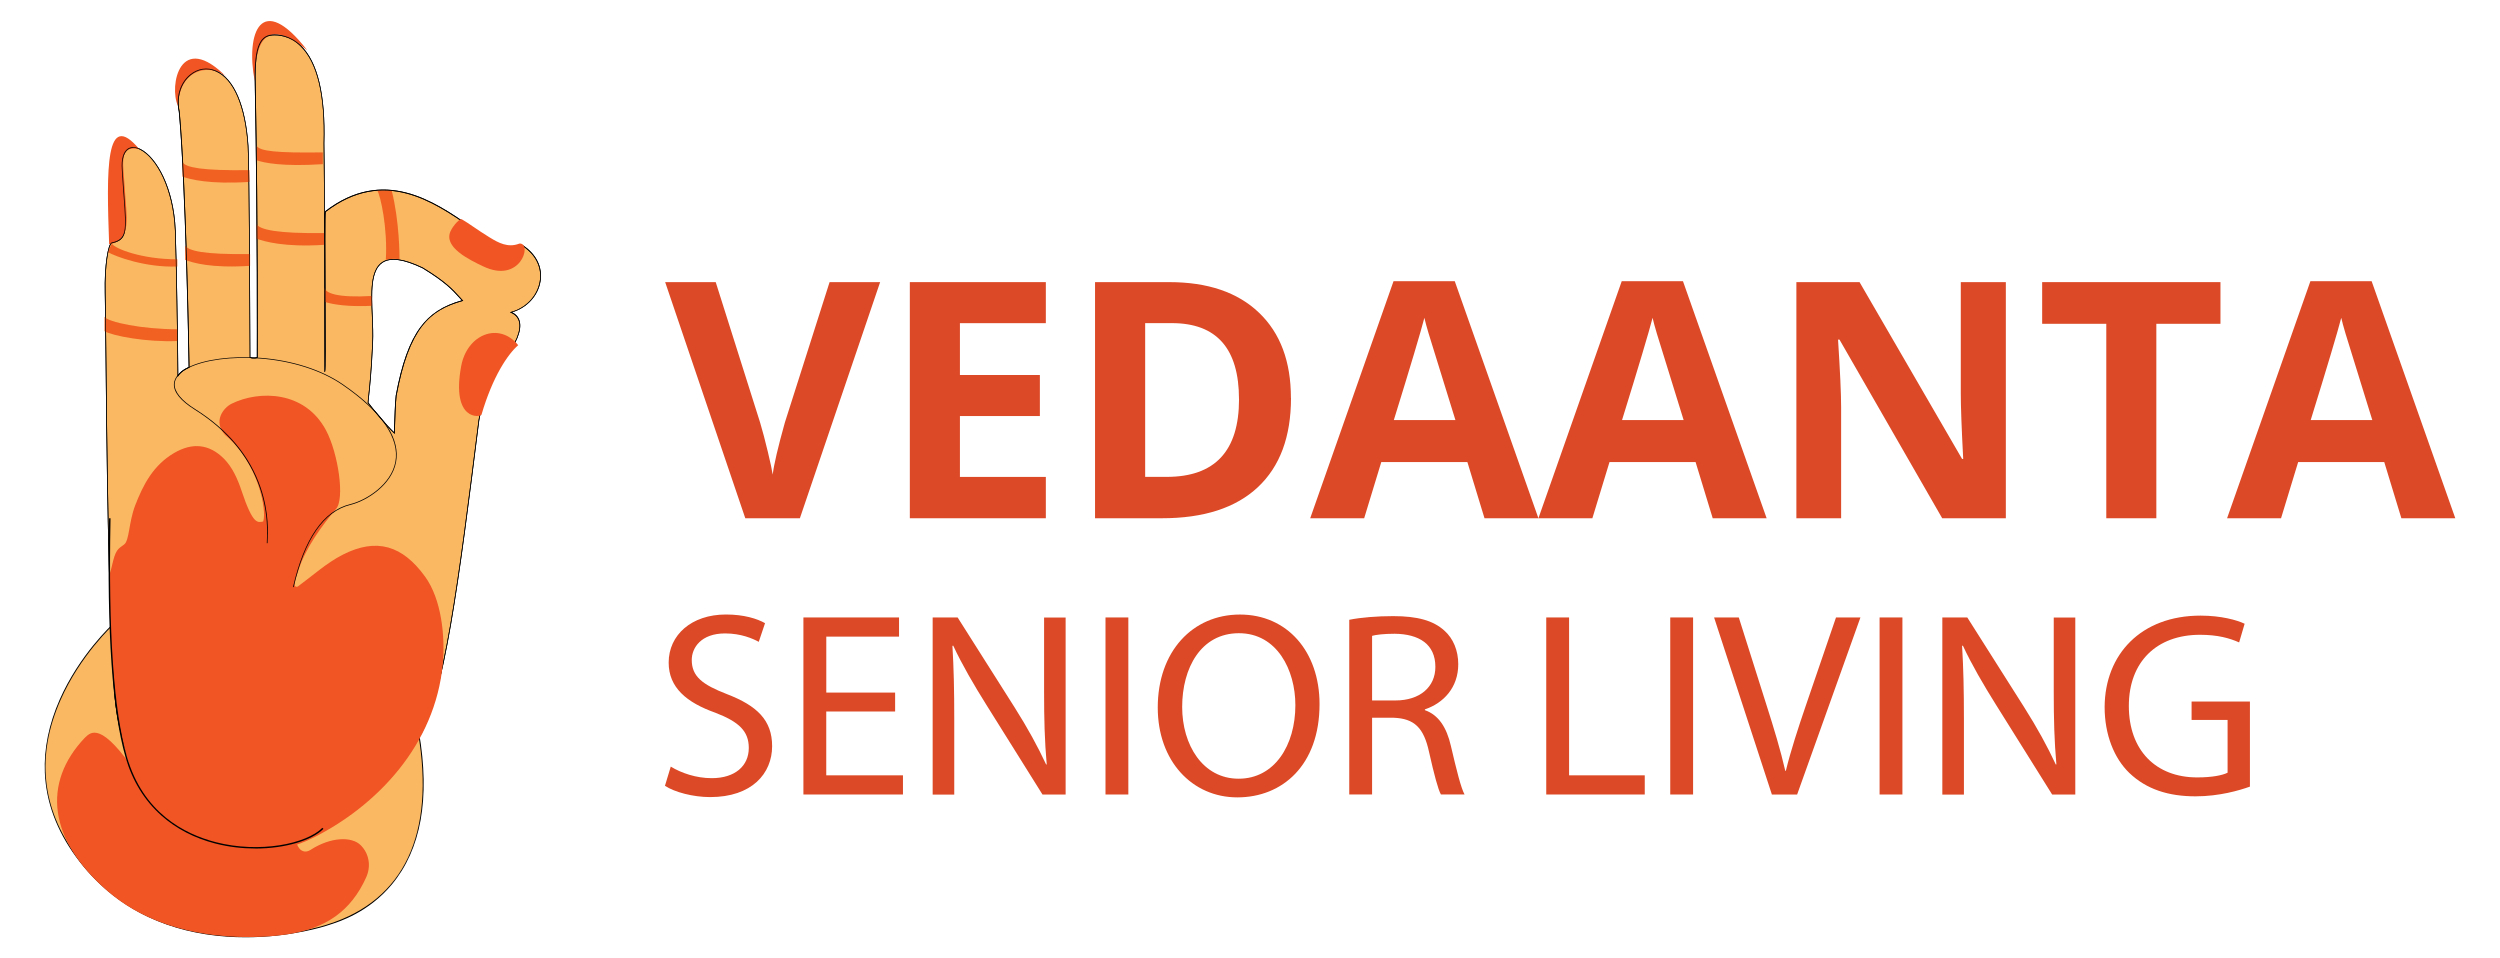 <?xml version="1.0" encoding="UTF-8"?>
<svg id="Layer_1" xmlns="http://www.w3.org/2000/svg" version="1.1" viewBox="0 0 600 230">
  <!-- Generator: Adobe Illustrator 29.1.0, SVG Export Plug-In . SVG Version: 2.1.0 Build 142)  -->
  <defs>
    <style>
      .st0 {
        fill: #f05523;
      }

      .st1 {
        fill: #f16222;
      }

      .st2 {
        fill: #fbb863;
      }

      .st3 {
        fill: #db4926;
      }
    </style>
  </defs>
  <g>
    <g>
      <path class="st2" d="M27.29,149.71c-2.06,1.88-29.27,28.16-8.97,55.86,20.3,27.69,56.17,17.78,59.95,16.52,3.78-1.26,28.79-7.55,22.19-46.26-3.25-19.04-25.96-26.75-29.42-27.54s-34.77-6.77-43.74,1.42Z"/>
      <path d="M58.9,224.95c-1.43,0-2.91-.05-4.42-.15-6.86-.47-13.19-2.05-18.81-4.69-6.91-3.24-12.78-8.11-17.44-14.48-4.66-6.36-7.17-13.16-7.47-20.21-.24-5.7.96-11.6,3.56-17.51,4.75-10.78,12.56-17.99,12.9-18.29,3.79-3.46,11.87-4.84,24.02-4.1,10.62.65,19.74,2.64,19.82,2.66,1.78.41,8.34,2.55,14.83,6.94,8.25,5.57,13.32,12.73,14.68,20.69,2.7,15.79.49,28.06-6.55,36.49-5.59,6.69-12.56,8.9-15.19,9.73-.2.06-.38.12-.52.17-.09.03-8.4,2.75-19.4,2.75ZM27.29,149.71l.08.09c-.33.3-8.11,7.47-12.84,18.21-5.88,13.34-4.57,25.96,3.89,37.49,8.49,11.59,20.63,18,36.08,19.07,13.08.9,23.63-2.56,23.73-2.59.14-.05.32-.1.52-.17,18.27-5.78,25.73-21.67,21.58-45.96-1.7-9.98-8.87-16.67-14.58-20.54-6.46-4.37-12.98-6.5-14.75-6.9-1.84-.42-10.59-2.09-19.79-2.65-11.91-.72-20.16.67-23.85,4.04l-.08-.09Z"/>
    </g>
    <path class="st0" d="M20.37,177.05c1.4-1.25,3.77-4.37,12.9,9.32,7.06,14.46,19.85,19.78,34.14,16.52,1.01-.23,2.69-.69,3.78-.47.79,2.2,2.26,2.25,3.3,1.57,4.88-3.15,9.96-3.31,12.12-1.1,2.07,2.11,2.44,5.11,1.26,7.71-3.66,8.06-9.65,12.3-19.2,13.69-4,.58-26.91,3.3-42.8-10.38-14.3-12.32-15.82-26.01-5.51-36.85Z"/>
    <g>
      <path class="st2" d="M125.54,59.04c-.38-.25-.86-.27-1.26-.06-7.71,4.05-24.61-24.73-46.17-8.17-.37.28.21,38.02-.16,38.33,0-6.31-.07-49.52-.19-54.76.66-23.13-7.83-26.28-12.4-25.96-3.33.23-4.4,3.85-4.09,12.9.63,34.14.47,64.51.47,64.51,0,0-.79.31-1.73,0,0-2.36-.15-45.8-.47-50.82-1.73-26.75-19.04-19.67-16.52-8.18,1.57,16.68,2.36,59.63,2.36,61.36-.31.16-1.73.63-2.67,2.05,0-5.51-.4-29.37-.63-34.93-.79-18.72-13.53-25.65-12.74-14.63.79,13.69,2.05,16.68-2.52,17.62-.79.31-1.73,5.19-1.57,11.96.24,10.39.34,69.87,2.2,95.35,3.3,45.31,47.52,51.45,72.85,11.8,6.23-9.75,9.76-37.61,14.63-76.47,0,0,1.26-8.65,5.98-14.63,4.16-5.27,5.3-9.81,1.73-11.33,7.19-1.94,10.2-11.08,2.9-15.93ZM95.07,94.95c-.28,2.36-.4,8.49-.43,8.97-1.73-1.57-5.35-5.98-6.29-7.24,0-1.1.63-4.25,1.1-14.48.47-10.23-3.93-25.49,11.96-17.94,6.77,4.09,8.02,6.29,9.6,7.87-8.5,2.36-13.06,7.4-15.93,22.81Z"/>
      <path d="M60.34,203.81c-2.56,0-5.09-.31-7.54-.93-6.84-1.73-12.78-5.86-17.16-11.95-4.75-6.6-7.54-15.12-8.28-25.33-1.43-19.67-1.83-59.94-2.04-81.58-.06-6.38-.11-11.41-.17-13.78-.15-6.46.74-11.68,1.63-12.04,3.67-.76,3.52-2.74,2.9-11.05-.14-1.87-.3-3.99-.44-6.49-.18-2.48.34-4.25,1.44-4.98.8-.53,1.88-.49,3.05.1,3.86,1.97,8,9.3,8.42,19.5.24,5.6.62,28.79.63,34.66.83-1.1,1.91-1.57,2.39-1.78.04-.02.08-.04.11-.05-.01-2.59-.8-44.77-2.36-61.3-.77-3.49.26-6.9,2.67-8.89,1.86-1.53,4.15-1.88,6.28-.95,4.3,1.86,7.12,8.43,7.74,18.01.32,4.91.47,47.57.47,50.76.74.23,1.37.06,1.56,0,0-1.56.14-31.43-.47-64.45-.32-9.24.81-12.76,4.17-12.99,1.44-.1,4.24.1,6.81,2.57,4.1,3.94,6.01,11.84,5.68,23.48.05,1.88.08,8.77.11,17.1.02-.49.06-.72.1-.75,14-10.75,26.06-2.45,34.87,3.62,4.83,3.32,8.64,5.95,11.32,4.54.43-.22.94-.2,1.35.07,3.17,2.11,4.68,5.23,4.14,8.57-.57,3.49-3.24,6.39-6.83,7.45.98.47,1.6,1.21,1.84,2.18.55,2.16-.78,5.42-3.76,9.19-4.65,5.89-5.95,14.5-5.96,14.59-4.86,38.71-8.37,66.68-14.65,76.5-6.41,10.03-14.41,17.67-23.14,22.08-5.62,2.84-11.35,4.28-16.89,4.28ZM31.98,35.49c-.44,0-.85.12-1.2.35-1.05.7-1.54,2.41-1.37,4.83.14,2.5.3,4.62.44,6.49.61,8.23.78,10.44-3.03,11.23-.71.29-1.66,5.06-1.5,11.87.06,2.37.1,7.41.17,13.78.21,21.63.6,61.9,2.04,81.56,1.43,19.59,10.89,33.47,25.31,37.12,2.45.62,4.95.92,7.47.92,14.28,0,29.3-9.68,39.91-26.28,6.26-9.79,9.76-37.74,14.62-76.43.01-.09,1.32-8.75,6-14.68,2.94-3.72,4.26-6.93,3.73-9.04-.25-.99-.91-1.71-1.96-2.16l-.23-.1.24-.07c3.64-.98,6.36-3.88,6.93-7.38.53-3.27-.95-6.33-4.06-8.4-.35-.23-.8-.26-1.17-.06-2.77,1.45-6.62-1.2-11.5-4.55-8.76-6.03-20.76-14.29-34.64-3.64-.16.55-.11,10.36-.06,19.03.07,13.49.07,18.54-.08,19.23h0s0,.01,0,.01c0,.04-.02.06-.03.07l-.14.12v-.19c0-7.33-.07-49.62-.19-54.75.33-11.59-1.56-19.45-5.63-23.36-2.52-2.42-5.26-2.62-6.67-2.52-3.24.22-4.32,3.7-4.01,12.81.62,33.76.47,64.21.47,64.51v.06s-.06.02-.06.02c-.03.01-.83.32-1.79,0l-.06-.02v-.06c0-2.62-.15-45.87-.47-50.82-.62-9.51-3.4-16.02-7.64-17.86-2.07-.9-4.3-.56-6.1.93-2.36,1.95-3.36,5.29-2.61,8.73,1.57,16.68,2.36,59.43,2.36,61.38v.05l-.05.02s-.1.05-.17.08c-.5.22-1.66.72-2.47,1.94l-.16.24v-.29c0-5.38-.39-29.23-.63-34.93-.43-10.13-4.51-17.41-8.33-19.35-.6-.31-1.17-.46-1.68-.46ZM94.71,104.11l-.13-.12c-1.76-1.6-5.41-6.06-6.3-7.25l-.02-.02v-.03c0-.34.06-.85.15-1.7.22-1.97.62-5.64.95-12.78.09-1.98,0-4.19-.09-6.32-.24-5.68-.47-11.05,2.46-12.99,1.96-1.3,5.14-.87,9.72,1.3,5.52,3.34,7.38,5.41,8.74,6.93.3.34.59.66.88.95l.11.11-.14.04c-7.96,2.21-12.84,6.49-15.87,22.74-.21,1.79-.33,5.83-.39,7.77-.02.64-.03,1.07-.04,1.19v.18ZM88.43,96.65c.89,1.19,4.34,5.4,6.13,7.07,0-.21.02-.56.03-.99.06-1.95.18-5.99.39-7.79h0c1.42-7.64,3.29-12.84,5.87-16.35,2.36-3.21,5.44-5.22,9.98-6.5-.26-.27-.52-.55-.79-.85-1.35-1.51-3.2-3.57-8.69-6.89-4.51-2.14-7.63-2.57-9.54-1.31-2.85,1.89-2.62,7.21-2.38,12.84.09,2.14.18,4.35.09,6.34-.33,7.15-.73,10.82-.95,12.79-.09.82-.15,1.32-.15,1.65Z"/>
    </g>
    <path class="st1" d="M61.59,35c.79,1.26,4.56,1.73,15.89,1.57v2.83c-9.6.63-14.16-.31-15.89-.94v-3.46Z"/>
    <path class="st1" d="M61.59,53.83c.79,1.26,4.88,2.25,16.21,2.1v2.83c-9.6.63-14.48-.84-16.21-1.47v-3.46Z"/>
    <path class="st1" d="M44.44,58.92c.79,1.26,4.25,2.2,15.58,2.05v2.83c-9.6.63-13.85-.79-15.58-1.42v-3.46Z"/>
    <path class="st1" d="M25.09,76.03c.79,1.26,8.97,2.99,17.47,2.99v2.83c-7.55.31-15.58-1.26-17.47-2.36v-3.46Z"/>
    <path class="st1" d="M26.82,58.45c.79,1.26,7.24,3.78,15.73,3.78v1.73c-7.55.31-14.79-2.36-16.68-3.46l.94-2.05Z"/>
    <path class="st1" d="M43.81,38.94c.79,1.26,4.72,2.05,16.05,1.89v2.83c-9.6.63-14.32-.63-16.05-1.26v-3.46Z"/>
    <path class="st1" d="M77.8,68.83c.16,1.57,3.15,2.67,11.49,2.2v2.36c-5.35.31-9.6-.31-11.33-.94l-.16-3.62Z"/>
    <path class="st1" d="M90.54,45.7c.79,1.26,2.52,9.13,2.05,16.68,1.1-.31,2.52-.31,3.3-.16,0-.63,0-9.13-1.89-16.52h-3.46Z"/>
    <path class="st0" d="M26.19,58.61c-.63-17.94-.94-32.57,7.24-22.81-5.19-1.1-3.77,3.69-3.46,9.76.31,6.14,1.89,12.12-3.78,13.06Z"/>
    <path class="st0" d="M42.71,25.41c-2.2-4.72.47-18.41,11.8-6.77-2.99-3.15-11.33-3.15-11.8,6.77Z"/>
    <path class="st0" d="M61.12,19.43c.16-10.54,3.15-14.95,12.59-7.4-11.01-14.16-14.79-4.25-12.59,7.4Z"/>
    <path d="M60.34,203.81c-2.56,0-5.09-.31-7.54-.93-6.84-1.73-12.78-5.86-17.16-11.95-4.75-6.6-7.54-15.12-8.28-25.33-1.43-19.67-1.83-59.94-2.04-81.58-.06-6.38-.11-11.41-.17-13.78-.15-6.46.74-11.68,1.63-12.04,3.67-.76,3.52-2.74,2.9-11.05-.14-1.87-.3-3.99-.44-6.49-.18-2.48.34-4.25,1.44-4.98.8-.53,1.88-.49,3.05.1,3.86,1.97,8,9.3,8.42,19.5.24,5.6.62,28.79.63,34.66.83-1.1,1.91-1.57,2.39-1.78.04-.02.08-.04.11-.05-.01-2.59-.8-44.77-2.36-61.3-.77-3.49.26-6.9,2.67-8.89,1.86-1.53,4.15-1.88,6.28-.95,4.3,1.86,7.12,8.43,7.74,18.01.32,4.91.47,47.57.47,50.76.74.23,1.37.06,1.56,0,0-1.56.14-31.43-.47-64.45-.32-9.24.81-12.76,4.17-12.99,1.44-.1,4.24.1,6.81,2.57,4.1,3.94,6.01,11.84,5.68,23.48.05,1.88.08,8.77.11,17.1.02-.49.06-.72.1-.75,14-10.75,26.06-2.45,34.87,3.62,4.83,3.32,8.64,5.95,11.32,4.54.43-.22.94-.2,1.35.07,3.17,2.11,4.68,5.23,4.14,8.57-.57,3.49-3.24,6.39-6.83,7.45.98.47,1.6,1.21,1.84,2.18.55,2.16-.78,5.42-3.76,9.19-4.65,5.89-5.95,14.5-5.96,14.59-4.86,38.71-8.37,66.68-14.65,76.5-6.41,10.03-14.41,17.67-23.14,22.08-5.62,2.84-11.35,4.28-16.89,4.28ZM31.98,35.49c-.44,0-.85.12-1.2.35-1.05.7-1.54,2.41-1.37,4.83.14,2.5.3,4.62.44,6.49.61,8.23.78,10.44-3.03,11.23-.71.29-1.66,5.06-1.5,11.87.06,2.37.1,7.41.17,13.78.21,21.63.6,61.9,2.04,81.56,1.43,19.59,10.89,33.47,25.31,37.12,2.45.62,4.95.92,7.47.92,14.28,0,29.3-9.68,39.91-26.28,6.26-9.79,9.76-37.74,14.62-76.43.01-.09,1.32-8.75,6-14.68,2.94-3.72,4.26-6.93,3.73-9.04-.25-.99-.91-1.71-1.96-2.16l-.23-.1.24-.07c3.64-.98,6.36-3.88,6.93-7.38.53-3.27-.95-6.33-4.06-8.4-.35-.23-.8-.26-1.17-.06-2.77,1.45-6.62-1.2-11.5-4.55-8.76-6.03-20.76-14.29-34.64-3.64-.16.55-.11,10.36-.06,19.03.07,13.49.07,18.54-.08,19.23h0s0,.01,0,.01c0,.04-.02.06-.03.07l-.14.12v-.19c0-7.33-.07-49.62-.19-54.75.33-11.59-1.56-19.45-5.63-23.36-2.52-2.42-5.26-2.62-6.67-2.52-3.24.22-4.32,3.7-4.01,12.81.62,33.76.47,64.21.47,64.51v.06s-.06.02-.06.02c-.03.01-.83.32-1.79,0l-.06-.02v-.06c0-2.62-.15-45.87-.47-50.82-.62-9.51-3.4-16.02-7.64-17.86-2.07-.9-4.3-.56-6.1.93-2.36,1.95-3.36,5.29-2.61,8.73,1.57,16.68,2.36,59.43,2.36,61.38v.05l-.05.02s-.1.05-.17.08c-.5.22-1.66.72-2.47,1.94l-.16.24v-.29c0-5.38-.39-29.23-.63-34.93-.43-10.13-4.51-17.41-8.33-19.35-.6-.31-1.17-.46-1.68-.46ZM94.71,104.11l-.13-.12c-1.76-1.6-5.41-6.06-6.3-7.25l-.02-.02v-.03c0-.34.06-.85.15-1.7.22-1.97.62-5.64.95-12.78.09-1.98,0-4.19-.09-6.32-.24-5.68-.47-11.05,2.46-12.99,1.96-1.3,5.14-.87,9.72,1.3,5.52,3.34,7.38,5.41,8.74,6.93.3.34.59.66.88.95l.11.11-.14.04c-7.96,2.21-12.84,6.49-15.87,22.74-.21,1.79-.33,5.83-.39,7.77-.02.64-.03,1.07-.04,1.19v.18ZM88.43,96.65c.89,1.19,4.34,5.4,6.13,7.07,0-.21.02-.56.03-.99.06-1.95.18-5.99.39-7.79h0c1.42-7.64,3.29-12.84,5.87-16.35,2.36-3.21,5.44-5.22,9.98-6.5-.26-.27-.52-.55-.79-.85-1.35-1.51-3.2-3.57-8.69-6.89-4.51-2.14-7.63-2.57-9.54-1.31-2.85,1.89-2.62,7.21-2.38,12.84.09,2.14.18,4.35.09,6.34-.33,7.15-.73,10.82-.95,12.79-.09.82-.15,1.32-.15,1.65Z"/>
    <path class="st0" d="M117.6,57.03c2.01,1.24,4.32,2.47,6.94,1.47.11-.04.22-.06.33-.05,2.83.25-.07,9.66-8.85,5.5-3.44-1.63-9.7-4.67-7.87-8.5.73-1.54,2.29-3.06,2.67-2.83,1.89,1.1,3.49,2.39,6.77,4.41Z"/>
    <path class="st0" d="M124.37,82.84c-2.52,2.2-6.14,7.55-8.81,16.68-.18.62-7.33,1.69-4.88-11.64,1.42-7.71,9.13-10.7,13.69-5.03Z"/>
    <path class="st0" d="M75.28,201c-16.76,8.57-38.29.82-44.49-18.25-2.41-7.41-3.07-15.43-3.78-23.13-.67-7.31-.66-13.46-.79-20.77-.02-1.12.36-1.72.59-2.83.94-4.25,1.47-4.21,2.99-5.35,1.26-.94,1.09-5.34,2.66-9.41,1.95-5.06,4.4-9.65,9.31-12.53,4.36-2.56,8.41-2.2,11.95,1.33,2.05,2.05,3.32,4.92,4.25,7.71,2.83,8.5,3.93,7.55,5.19,7.4.94-2.52-1.15-14.2-9.13-20.77-2.99-3.3-.4-6.55,1.58-7.52,6.58-3.23,17.57-3.16,22.65,6.42,2.91,5.49,4.56,16.52,2.36,18.88-3.3,3.93-7.28,9.24-9.07,14.92-.31.99-.73,1.98-.83,3.02-.07.65.38.84.78.63,3.51-2.57,6.87-5.64,10.76-7.62,8.15-4.16,14.36-2.2,19.76,5.26,3.91,5.39,4.86,14.21,4.25,20.93-1.79,19.39-15.73,34-31,41.7Z"/>
    <path d="M70.49,140.92l-.17-.04c2.67-11.62,7.3-18.32,13.75-19.89,3.89-.95,9.82-4.73,10.82-10.15,1.04-5.67-3.37-12.06-12.73-18.49-5.07-3.48-12.09-5.72-19.78-6.31-6.7-.52-13.24.34-17.05,2.23-2.16,1.07-3.34,2.41-3.41,3.88-.09,1.87,1.62,3.96,4.94,6.04,7.82,4.9,13.1,11.24,15.7,18.85,2.06,6.02,1.77,11.12,1.67,12.79-.01.24-.02.42-.02.53h-.18c0-.11.01-.29.02-.54.73-12.87-5.41-24.05-17.29-31.48-3.43-2.15-5.12-4.23-5.02-6.19.08-1.53,1.29-2.93,3.51-4.03,3.85-1.9,10.42-2.76,17.15-2.25,7.72.59,14.77,2.85,19.86,6.34,5.1,3.5,8.74,6.97,10.83,10.33,1.8,2.88,2.46,5.69,1.97,8.34-1.01,5.5-7.01,9.33-10.95,10.29-6.39,1.56-10.97,8.21-13.62,19.76Z"/>
    <path d="M61.26,203.64c-3.11,0-6.37-.37-9.57-1.19-5.03-1.3-9.37-3.55-12.92-6.69-4.1-3.63-7.01-8.36-8.65-14.06-3.19-11.1-4.48-29.85-3.94-57.32h.35c-.54,27.45.75,46.16,3.93,57.23,3.85,13.4,13.72,18.55,21.32,20.51,10.53,2.72,21.73.42,25.59-3.44l.25.25c-2.74,2.74-9.12,4.72-16.35,4.72Z"/>
  </g>
  <g>
    <path class="st3" d="M199.1,67.71h12.13l-19.26,56.67h-13.1l-19.23-56.67h12.13l10.66,33.72c.59,1.99,1.21,4.31,1.84,6.96.63,2.65,1.03,4.49,1.18,5.52.28-2.38,1.25-6.54,2.91-12.48l10.74-33.72Z"/>
    <path class="st3" d="M251,124.38h-32.64v-56.67h32.64v9.85h-20.62v12.44h19.19v9.85h-19.19v14.61h20.62v9.92Z"/>
    <path class="st3" d="M309.84,95.5c0,9.33-2.66,16.47-7.97,21.44-5.31,4.96-12.98,7.44-23.01,7.44h-16.05v-56.67h17.79c9.25,0,16.44,2.44,21.55,7.33,5.12,4.88,7.67,11.71,7.67,20.47ZM297.36,95.81c0-12.17-5.38-18.26-16.12-18.26h-6.4v36.9h5.16c11.58,0,17.37-6.21,17.37-18.64Z"/>
    <path class="st3" d="M356.28,124.38l-4.11-13.49h-20.66l-4.11,13.49h-12.95l20-56.9h14.69l20.08,56.9h-12.95ZM349.3,100.81c-3.8-12.22-5.94-19.13-6.42-20.74-.48-1.6-.82-2.87-1.03-3.8-.85,3.31-3.29,11.49-7.33,24.54h14.77Z"/>
    <path class="st3" d="M411.05,124.38l-4.11-13.49h-20.66l-4.11,13.49h-12.95l20-56.9h14.69l20.08,56.9h-12.95ZM404.07,100.81c-3.8-12.22-5.94-19.13-6.42-20.74-.48-1.6-.82-2.87-1.03-3.8-.85,3.31-3.29,11.49-7.33,24.54h14.77Z"/>
    <path class="st3" d="M481.4,124.38h-15.27l-24.65-42.87h-.35c.49,7.57.74,12.97.74,16.2v26.67h-10.74v-56.67h15.16l24.61,42.44h.27c-.39-7.36-.58-12.57-.58-15.62v-26.82h10.81v56.67Z"/>
    <path class="st3" d="M517.53,124.38h-12.02v-46.67h-15.39v-10h42.79v10h-15.39v46.67Z"/>
    <path class="st3" d="M576.33,124.38l-4.11-13.49h-20.66l-4.11,13.49h-12.95l20-56.9h14.69l20.08,56.9h-12.95ZM569.35,100.81c-3.8-12.22-5.94-19.13-6.42-20.74-.48-1.6-.82-2.87-1.03-3.8-.85,3.31-3.29,11.49-7.33,24.54h14.77Z"/>
  </g>
  <g>
    <path class="st3" d="M160.99,183.99c2.46,1.51,6.05,2.77,9.83,2.77,5.61,0,8.89-2.96,8.89-7.25,0-3.97-2.27-6.24-8.01-8.45-6.93-2.46-11.22-6.05-11.22-12.04,0-6.62,5.48-11.54,13.74-11.54,4.35,0,7.5,1.01,9.39,2.08l-1.51,4.48c-1.39-.76-4.22-2.02-8.07-2.02-5.8,0-8.01,3.47-8.01,6.37,0,3.97,2.58,5.93,8.45,8.2,7.19,2.77,10.84,6.24,10.84,12.48,0,6.56-4.85,12.23-14.88,12.23-4.1,0-8.57-1.2-10.84-2.71l1.39-4.6Z"/>
    <path class="st3" d="M214.82,170.76h-16.52v15.32h18.41v4.6h-23.89v-42.49h22.95v4.6h-17.46v13.43h16.52v4.54Z"/>
    <path class="st3" d="M223.84,190.68v-42.49h5.99l13.62,21.5c3.15,4.98,5.61,9.46,7.63,13.81l.13-.06c-.5-5.67-.63-10.84-.63-17.46v-17.78h5.17v42.49h-5.55l-13.49-21.56c-2.96-4.73-5.8-9.58-7.94-14.18l-.19.06c.32,5.36.44,10.46.44,17.53v18.16h-5.17Z"/>
    <path class="st3" d="M270.8,148.19v42.49h-5.48v-42.49h5.48Z"/>
    <path class="st3" d="M316.69,168.99c0,14.63-8.89,22.38-19.73,22.38s-19.1-8.7-19.1-21.56c0-13.49,8.38-22.32,19.73-22.32s19.1,8.89,19.1,21.5ZM283.72,169.68c0,9.08,4.92,17.21,13.55,17.21s13.62-8.01,13.62-17.65c0-8.45-4.41-17.27-13.55-17.27s-13.62,8.38-13.62,17.71Z"/>
    <path class="st3" d="M323.82,148.75c2.77-.57,6.75-.88,10.53-.88,5.86,0,9.65,1.07,12.29,3.47,2.14,1.89,3.34,4.79,3.34,8.07,0,5.61-3.53,9.33-8.01,10.84v.19c3.28,1.13,5.23,4.16,6.24,8.57,1.39,5.93,2.4,10.02,3.28,11.66h-5.67c-.69-1.2-1.64-4.85-2.84-10.15-1.26-5.86-3.53-8.07-8.51-8.26h-5.17v18.41h-5.48v-41.92ZM329.3,168.11h5.61c5.86,0,9.58-3.22,9.58-8.07,0-5.48-3.97-7.88-9.77-7.94-2.65,0-4.54.25-5.42.5v15.51Z"/>
    <path class="st3" d="M371.1,148.19h5.48v37.89h18.16v4.6h-23.64v-42.49Z"/>
    <path class="st3" d="M406.34,148.19v42.49h-5.48v-42.49h5.48Z"/>
    <path class="st3" d="M425.25,190.68l-13.87-42.49h5.93l6.62,20.93c1.83,5.74,3.4,10.91,4.54,15.89h.13c1.2-4.92,2.96-10.28,4.85-15.82l7.19-20.99h5.86l-15.19,42.49h-6.05Z"/>
    <path class="st3" d="M456.58,148.19v42.49h-5.48v-42.49h5.48Z"/>
    <path class="st3" d="M466.16,190.68v-42.49h5.99l13.62,21.5c3.15,4.98,5.61,9.46,7.63,13.81l.13-.06c-.5-5.67-.63-10.84-.63-17.46v-17.78h5.17v42.49h-5.55l-13.49-21.56c-2.96-4.73-5.8-9.58-7.94-14.18l-.19.06c.32,5.36.44,10.46.44,17.53v18.16h-5.17Z"/>
    <path class="st3" d="M539.98,188.79c-2.46.88-7.31,2.33-13.05,2.33-6.43,0-11.73-1.64-15.89-5.61-3.66-3.53-5.93-9.2-5.93-15.82.06-12.67,8.76-21.94,23.01-21.94,4.92,0,8.76,1.07,10.59,1.95l-1.32,4.48c-2.27-1.01-5.11-1.83-9.39-1.83-10.34,0-17.08,6.43-17.08,17.08s6.49,17.15,16.39,17.15c3.59,0,6.05-.5,7.31-1.13v-12.67h-8.64v-4.41h14v20.43Z"/>
  </g>
</svg>